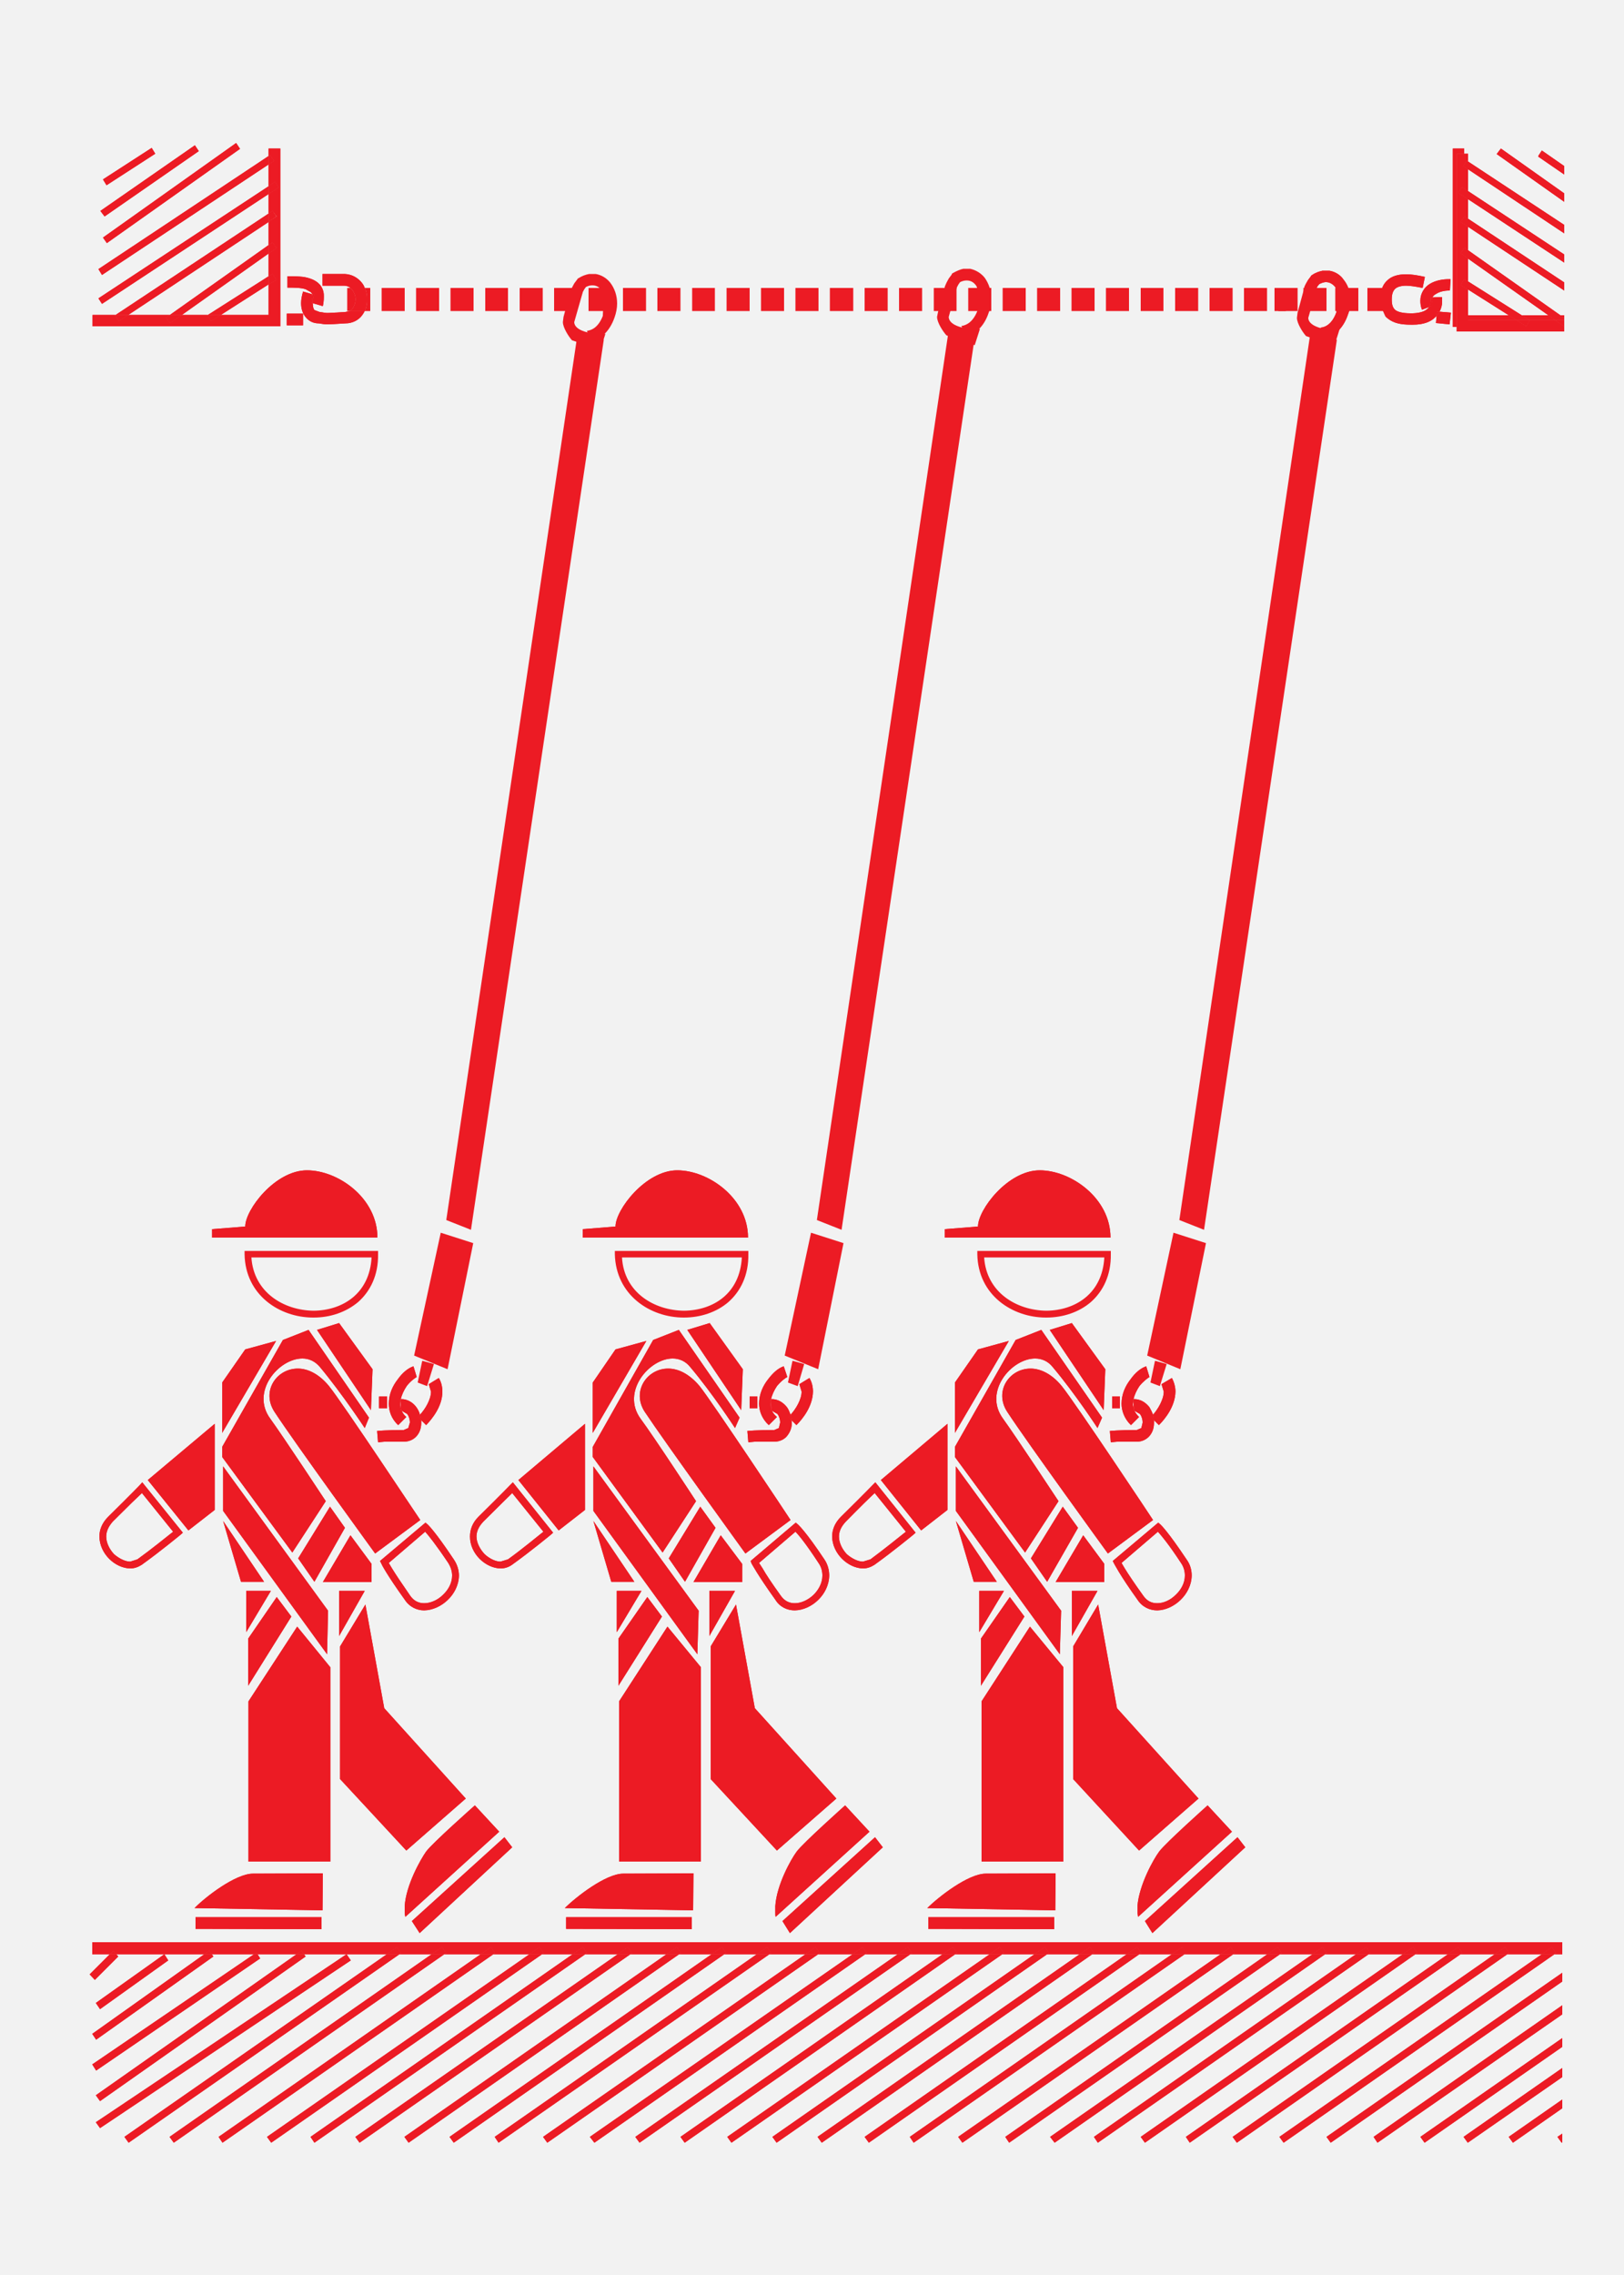 <?xml version="1.0" encoding="UTF-8"?>
<!DOCTYPE svg PUBLIC "-//W3C//DTD SVG 1.1//EN" "http://www.w3.org/Graphics/SVG/1.1/DTD/svg11.dtd">
<!-- Creator: CorelDRAW SE -->
<svg xmlns="http://www.w3.org/2000/svg" xml:space="preserve" width="50mm" height="70mm" version="1.1" style="shape-rendering:geometricPrecision; text-rendering:geometricPrecision; image-rendering:optimizeQuality; fill-rule:evenodd; clip-rule:evenodd"
viewBox="0 0 5000 7000"
 xmlns:xlink="http://www.w3.org/1999/xlink">
 <defs>
  <style type="text/css">
   <![CDATA[
    .fil2 {fill:none;fill-rule:nonzero}
    .fil3 {fill:#EC1B24}
    .fil0 {fill:#F2F2F2}
    .fil1 {fill:#EC1B24;fill-rule:nonzero}
   ]]>
  </style>
 </defs>
 <g id="Vrstva_x0020_1">
  <rect class="fil0" width="5000" height="7000"/>
  <polygon class="fil1" points="863,1004 285,1004 285,969 356,969 354,970 366,988 395,969 523,969 511,977 523,994 560,969 640,969 638,970 650,988 680,969 827,969 827,875 851,861 839,843 827,850 827,780 852,763 839,746 827,754 827,682 852,666 839,649 827,657 827,597 858,577 847,559 827,573 827,506 844,495 832,478 827,480 827,457 863,457 "/>
  <polygon class="fil1" points="680,969 640,969 827,850 827,875 "/>
  <path class="fil1" d="M650 988l-12 -18 2 -1 40 0 -30 19zm177 -113l0 -25 12 -7 12 18 -24 14z"/>
  <polygon class="fil1" points="560,969 523,969 827,754 827,780 "/>
  <path class="fil1" d="M523 994l-12 -17 12 -8 37 0 -37 25zm304 -214l0 -26 12 -8 13 17 -25 17z"/>
  <polygon class="fil1" points="395,969 356,969 827,657 827,683 "/>
  <path class="fil1" d="M366 988l-12 -18 2 -1 39 0 -29 19zm461 -306l0 -25 12 -8 12 17 -24 16z"/>
  <polygon class="fil1" points="314,935 303,918 827,573 827,597 "/>
  <polygon class="fil1" points="827,597 827,573 847,559 858,577 "/>
  <polygon class="fil1" points="314,846 303,828 827,480 827,506 "/>
  <polygon class="fil1" points="827,506 827,480 832,478 844,495 "/>
  <polygon class="fil1" points="329,748 317,731 727,440 739,458 "/>
  <polygon class="fil1" points="322,666 309,649 600,447 612,465 "/>
  <polygon class="fil1" points="328,570 317,552 467,455 478,473 "/>
  <path class="fil1" d="M4816 1020l-331 0 0 -14 331 0 0 14zm-296 -50l-12 0 0 -86 12 8 0 78zm0 -104l-12 -7 0 -72 12 9 0 70zm0 -96l-11 -8 -1 1 0 -73 12 8 0 72zm0 -97l-11 -8 -1 2 0 -62 12 8 0 60zm0 -85l-12 -8 0 -67 12 8 0 67zm-12 -82l0 -33 12 0 0 23 -4 -2 -8 12z"/>
  <polygon class="fil1" points="4685,970 4645,970 4520,891 4520,866 "/>
  <polygon class="fil1" points="4520,892 4508,884 4508,859 4520,866 "/>
  <polygon class="fil1" points="4804,970 4767,970 4520,796 4520,770 "/>
  <polygon class="fil1" points="4520,796 4508,787 4508,763 4509,762 4520,770 "/>
  <polygon class="fil1" points="4816,894 4520,698 4520,673 4816,869 "/>
  <polygon class="fil1" points="4520,698 4508,690 4508,667 4509,665 4520,673 "/>
  <polygon class="fil1" points="4816,808 4520,613 4520,588 4816,783 "/>
  <polygon class="fil1" points="4520,613 4508,605 4508,580 4520,588 "/>
  <polygon class="fil1" points="4816,718 4520,521 4520,497 4816,692 "/>
  <polygon class="fil1" points="4520,521 4508,513 4508,506 4516,494 4520,497 "/>
  <polygon class="fil1" points="4816,621 4608,474 4621,457 4816,595 "/>
  <polygon class="fil1" points="4816,537 4736,482 4736,480 4747,463 4816,511 "/>
  <polygon class="fil1" points="4810,6013 4786,6013 4791,6010 4778,5991 4747,6013 4641,6013 4647,6010 4634,5991 4602,6013 4497,6013 4502,6010 4490,5991 4458,6013 4358,6013 4364,6010 4351,5991 4319,6013 4214,6013 4219,6010 4207,5991 4175,6013 4080,6013 4085,6010 4072,5991 4041,6013 3941,6013 3946,6010 3934,5991 3902,6013 3797,6013 3802,6010 3789,5991 3758,6013 3647,6013 3652,6010 3640,5991 3608,6013 3508,6013 3514,6010 3501,5991 3469,6013 3363,6013 3369,6010 3356,5991 3324,6013 3224,6013 3230,6010 3217,5991 3185,6013 3086,6013 3091,6010 3078,5991 3047,6013 2941,6013 2947,6010 2934,5991 2902,6013 2803,6013 2808,6010 2795,5991 2764,6013 2664,6013 2669,6010 2656,5991 2625,6013 2519,6013 2524,6010 2511,5991 2480,6013 2369,6013 2374,6010 2362,5991 2330,6013 2230,6013 2236,6010 2223,5991 2191,6013 2092,6013 2097,6010 2084,5991 2052,6013 1941,6013 1946,6010 1933,5991 1902,6013 1802,6013 1807,6010 1795,5991 1763,6013 1669,6013 1674,6010 1661,5991 1630,6013 1519,6013 1524,6010 1512,5991 1480,6013 1368,6013 1374,6010 1361,5991 1329,6013 1230,6013 1235,6010 1222,5991 1191,6013 936,6013 928,6002 913,6013 793,6013 790,6008 782,6013 652,6013 644,6002 629,6013 358,6013 349,6003 339,6013 284,6013 284,5976 4810,5976 "/>
  <polygon class="fil1" points="4816,970 4816,979 4804,970 "/>
  <path class="fil1" d="M4485 1006l-12 0 0 -549 35 0 0 16 -23 0 0 533zm303 -21l-79 0 -24 -15 82 0 21 15zm-119 0l-149 0 0 -15 125 0 24 15z"/>
  <polygon class="fil1" points="4816,1006 4485,1006 4485,473 4508,473 4508,506 4505,511 4508,513 4508,580 4501,576 4490,592 4490,594 4508,605 4508,667 4497,683 4508,690 4508,763 4497,779 4508,787 4508,859 4497,877 4508,884 4508,970 4520,970 4520,985 4669,985 4699,1004 4710,986 4709,985 4788,985 4816,1005 "/>
  <polygon class="fil1" points="4709,985 4669,985 4645,970 4685,970 "/>
  <path class="fil1" d="M4699 1004l-30 -19 40 0 1 1 -11 18zm-191 -120l-11 -7 11 -18 0 25z"/>
  <polygon class="fil1" points="4816,985 4788,985 4767,970 4804,970 4816,979 "/>
  <path class="fil1" d="M4816 1005l-28 -20 28 0 0 20zm-308 -218l-11 -8 11 -16 0 24z"/>
  <polygon class="fil1" points="4508,690 4497,683 4508,667 "/>
  <polygon class="fil1" points="4508,605 4490,594 4490,592 4501,576 4508,580 "/>
  <polygon class="fil1" points="4508,513 4505,511 4508,506 "/>
  <path class="fil1" d="M4378 953c-4,-10 -5,-19 -5,-28 0,-23 13,-42 30,-52 17,-10 38,-14 58,-14l5 0 -2 35 -3 0c-15,0 -30,4 -39,10 -6,3 -10,7 -12,11l-5 1 0 5c0,10 -2,18 -6,24l-21 8z"/>
  <path class="fil1" d="M4463 998l-42 -4 2 -22c4,-4 7,-8 9,-13l35 3 -4 36z"/>
  <path class="fil1" d="M4351 999l-8 0c-28,0 -51,-4 -69,-18 -3,-2 -6,-5 -9,-8l2 0 0 -71 -16 0c3,-16 9,-29 20,-39 14,-14 35,-19 58,-19 17,0 36,3 58,8l-7 34c-20,-4 -38,-7 -51,-7 -18,0 -29,5 -34,10 -5,5 -10,14 -10,31l0 3c0,16 4,25 11,31 8,6 23,10 47,10l7 0c25,-1 38,-7 45,-14 2,-1 3,-3 4,-5l12 -4 -3 -16c0,-4 1,-7 2,-10l30 -1 0 15c0,10 -3,21 -8,30l-8 0 -1 13c-1,1 -2,2 -3,3 -15,16 -39,24 -69,24z"/>
  <path class="fil1" d="M4399 945c4,-6 6,-14 6,-24l0 -5 5 -1c-1,3 -2,6 -2,10l4 16 -13 4z"/>
  <path class="fil1" d="M4423 972l1 -13 8 0c-2,5 -5,9 -9,13z"/>
  <path class="fil1" d="M994 942l-31 -9 0 0c0,-7 1,-15 4,-27l-6 -1c-1,-3 -3,-5 -4,-6l-16 -9c-14,-5 -37,-5 -56,-5l0 -35c14,0 32,0 49,2 18,3 37,9 50,23 8,9 13,21 13,34l0 6c0,9 -1,17 -3,27z"/>
  <polygon class="fil1" points="883,1001 933,1001 933,965 883,965 "/>
  <path class="fil1" d="M1009 998c-10,0 -14,-1 -28,-3 -15,0 -29,-6 -39,-18 -10,-11 -15,-27 -15,-44 0,-11 2,-22 6,-36l27 8c1,2 2,6 2,10l-3 17 4 1c0,11 2,17 5,21l16 6c15,2 18,3 25,3 6,0 19,-1 54,-3 6,-1 10,-2 14,-3l46 0c-2,4 -5,9 -8,13 -11,15 -30,25 -51,25 -34,2 -47,3 -55,3zm114 -112l-44 0c-5,-4 -11,-7 -20,-7l-21 0 -45 0 0 -36 45 0 23 0c23,1 41,12 53,27 4,5 7,10 9,16z"/>
  <path class="fil1" d="M963 933l-4 -1 3 -17c0,-4 -1,-8 -1,-10l6 1c-3,12 -4,20 -4,27l0 0z"/>
  <path class="fil1" d="M1123 957l-46 0c4,-2 7,-5 9,-8 5,-7 9,-18 9,-28 0,-10 -4,-21 -10,-29 -2,-2 -4,-5 -6,-6l44 0c5,11 7,23 7,35 0,12 -2,25 -7,36z"/>
  <polygon class="fil1" points="4808,6593 4795,6575 4810,6565 4810,6592 "/>
  <polygon class="fil1" points="4658,6593 4645,6575 4810,6460 4810,6487 "/>
  <polygon class="fil1" points="4519,6593 4506,6575 4810,6363 4810,6391 "/>
  <polygon class="fil1" points="4386,6593 4373,6575 4810,6271 4810,6298 "/>
  <polygon class="fil1" points="4241,6593 4229,6575 4810,6170 4810,6198 "/>
  <polygon class="fil1" points="4097,6593 4084,6575 4810,6070 4810,6097 "/>
  <polygon class="fil1" points="3952,6593 3939,6575 4747,6013 4786,6013 "/>
  <polygon class="fil1" points="4786,6013 4747,6013 4778,5991 4791,6010 "/>
  <polygon class="fil1" points="3808,6593 3795,6575 4602,6013 4641,6013 "/>
  <polygon class="fil1" points="4641,6013 4602,6013 4634,5991 4647,6010 "/>
  <polygon class="fil1" points="3663,6593 3651,6575 4458,6013 4497,6013 "/>
  <polygon class="fil1" points="4497,6013 4458,6013 4490,5991 4502,6010 "/>
  <polygon class="fil1" points="3525,6593 3512,6575 4319,6013 4358,6013 "/>
  <polygon class="fil1" points="4358,6013 4319,6013 4351,5991 4364,6010 "/>
  <polygon class="fil1" points="3380,6593 3368,6575 4175,6013 4214,6013 "/>
  <polygon class="fil1" points="4214,6013 4175,6013 4207,5991 4219,6010 "/>
  <polygon class="fil1" points="3247,6593 3233,6575 4041,6013 4080,6013 "/>
  <polygon class="fil1" points="4080,6013 4041,6013 4072,5991 4085,6010 "/>
  <polygon class="fil1" points="3107,6593 3095,6575 3902,6013 3941,6013 "/>
  <polygon class="fil1" points="3941,6013 3902,6013 3934,5991 3946,6010 "/>
  <polygon class="fil1" points="2963,6593 2950,6575 3758,6013 3797,6013 "/>
  <polygon class="fil1" points="3797,6013 3758,6013 3789,5991 3802,6010 "/>
  <polygon class="fil1" points="2813,6593 2801,6575 3608,6013 3647,6013 "/>
  <polygon class="fil1" points="3647,6013 3608,6013 3640,5991 3653,6010 "/>
  <polygon class="fil1" points="2675,6593 2662,6575 3469,6013 3508,6013 "/>
  <polygon class="fil1" points="3508,6013 3469,6013 3501,5991 3514,6010 "/>
  <polygon class="fil1" points="2530,6593 2517,6575 3324,6013 3363,6013 "/>
  <polygon class="fil1" points="3363,6013 3324,6013 3356,5991 3369,6010 "/>
  <polygon class="fil1" points="2391,6593 2378,6575 3185,6013 3224,6013 "/>
  <polygon class="fil1" points="3225,6013 3185,6013 3217,5991 3230,6010 "/>
  <polygon class="fil1" points="2252,6593 2239,6575 3047,6013 3086,6013 "/>
  <polygon class="fil1" points="3086,6013 3047,6013 3078,5991 3091,6010 "/>
  <polygon class="fil1" points="2108,6593 2095,6575 2902,6013 2941,6013 "/>
  <polygon class="fil1" points="2941,6013 2902,6013 2934,5991 2947,6010 "/>
  <polygon class="fil1" points="1969,6593 1956,6575 2764,6013 2803,6013 "/>
  <polygon class="fil1" points="2803,6013 2764,6013 2795,5991 2808,6010 "/>
  <polygon class="fil1" points="1830,6593 1816,6575 2625,6013 2664,6013 "/>
  <polygon class="fil1" points="2664,6013 2625,6013 2656,5991 2669,6010 "/>
  <polygon class="fil1" points="1685,6593 1672,6575 2480,6013 2519,6013 "/>
  <polygon class="fil1" points="2519,6013 2480,6013 2511,5991 2524,6010 "/>
  <polygon class="fil1" points="1535,6593 1523,6575 2330,6013 2369,6013 "/>
  <polygon class="fil1" points="2369,6013 2330,6013 2362,5991 2374,6010 "/>
  <polygon class="fil1" points="1397,6593 1384,6575 2191,6013 2230,6013 "/>
  <polygon class="fil1" points="2230,6013 2191,6013 2223,5991 2236,6010 "/>
  <polygon class="fil1" points="1258,6593 1245,6575 2052,6013 2091,6013 "/>
  <polygon class="fil1" points="2092,6013 2052,6013 2084,5991 2097,6010 "/>
  <polygon class="fil1" points="1107,6593 1094,6575 1902,6013 1941,6013 "/>
  <polygon class="fil1" points="1941,6013 1902,6013 1933,5991 1946,6010 "/>
  <polygon class="fil1" points="968,6593 956,6575 1763,6013 1802,6013 "/>
  <polygon class="fil1" points="1802,6013 1763,6013 1795,5991 1807,6010 "/>
  <polygon class="fil1" points="835,6593 822,6575 1630,6013 1669,6013 "/>
  <polygon class="fil1" points="1669,6013 1630,6013 1661,5991 1674,6010 "/>
  <polygon class="fil1" points="685,6593 673,6575 1480,6013 1519,6013 "/>
  <polygon class="fil1" points="1519,6013 1480,6013 1512,5991 1524,6010 "/>
  <polygon class="fil1" points="535,6593 522,6575 1329,6013 1368,6013 "/>
  <polygon class="fil1" points="1368,6013 1329,6013 1361,5991 1374,6010 "/>
  <polygon class="fil1" points="396,6593 383,6575 1191,6013 1230,6013 "/>
  <polygon class="fil1" points="1230,6013 1191,6013 1222,5991 1235,6010 "/>
  <polygon class="fil1" points="308,6548 295,6530 1067,6013 1080,6032 "/>
  <polygon class="fil1" points="308,6465 295,6447 913,6013 936,6013 941,6020 "/>
  <polygon class="fil1" points="936,6013 913,6013 928,6002 "/>
  <polygon class="fil1" points="296,6371 284,6352 782,6013 793,6013 801,6026 "/>
  <polygon class="fil1" points="793,6013 782,6013 790,6008 "/>
  <polygon class="fil1" points="296,6276 284,6258 629,6013 652,6013 657,6020 "/>
  <polygon class="fil1" points="652,6013 629,6013 644,6002 "/>
  <polygon class="fil1" points="308,6182 295,6163 506,6013 518,6032 "/>
  <polygon class="fil1" points="292,6092 276,6075 338,6013 358,6013 364,6020 "/>
  <polygon class="fil1" points="358,6013 339,6013 349,6003 "/>
  <polygon class="fil1" points="863,1004 285,1004 285,969 356,969 354,970 366,988 395,969 523,969 511,977 523,994 560,969 640,969 638,970 650,988 680,969 827,969 827,875 851,861 839,843 827,850 827,780 852,763 839,746 827,754 827,682 852,666 839,649 827,657 827,597 858,577 847,559 827,573 827,506 844,495 832,478 827,480 827,457 863,457 "/>
  <polygon class="fil1" points="680,969 640,969 827,850 827,875 "/>
  <path class="fil1" d="M650 988l-12 -18 2 -1 40 0 -30 19zm177 -113l0 -25 12 -7 12 18 -24 14z"/>
  <polygon class="fil1" points="560,969 523,969 827,754 827,780 "/>
  <path class="fil1" d="M523 994l-12 -17 12 -8 37 0 -37 25zm304 -214l0 -26 12 -8 13 17 -25 17z"/>
  <polygon class="fil1" points="395,969 356,969 827,657 827,683 "/>
  <path class="fil1" d="M366 988l-12 -18 2 -1 39 0 -29 19zm461 -306l0 -25 12 -8 12 17 -24 16z"/>
  <polygon class="fil1" points="314,935 303,918 827,573 827,597 "/>
  <polygon class="fil1" points="827,597 827,573 847,559 858,577 "/>
  <polygon class="fil1" points="314,846 303,828 827,480 827,506 "/>
  <polygon class="fil1" points="827,506 827,480 832,478 844,495 "/>
  <polygon class="fil1" points="329,748 317,731 727,440 739,458 "/>
  <polygon class="fil1" points="322,666 309,649 600,447 612,465 "/>
  <polygon class="fil1" points="328,570 317,552 467,455 478,473 "/>
  <path class="fil1" d="M4816 1020l-331 0 0 -14 331 0 0 14zm-296 -50l-12 0 0 -86 12 8 0 78zm0 -104l-12 -7 0 -72 12 9 0 70zm0 -96l-11 -8 -1 1 0 -73 12 8 0 72zm0 -97l-11 -8 -1 2 0 -62 12 8 0 60zm0 -85l-12 -8 0 -67 12 8 0 67zm-12 -82l0 -33 12 0 0 23 -4 -2 -8 12z"/>
  <polygon class="fil1" points="4685,970 4645,970 4520,891 4520,866 "/>
  <polygon class="fil1" points="4520,892 4508,884 4508,859 4520,866 "/>
  <polygon class="fil1" points="4804,970 4767,970 4520,796 4520,770 "/>
  <polygon class="fil1" points="4520,796 4508,787 4508,763 4509,762 4520,770 "/>
  <polygon class="fil1" points="4816,894 4520,698 4520,673 4816,869 "/>
  <polygon class="fil1" points="4520,698 4508,690 4508,667 4509,665 4520,673 "/>
  <polygon class="fil1" points="4816,808 4520,613 4520,588 4816,783 "/>
  <polygon class="fil1" points="4520,613 4508,605 4508,580 4520,588 "/>
  <polygon class="fil1" points="4816,718 4520,521 4520,497 4816,692 "/>
  <polygon class="fil1" points="4520,521 4508,513 4508,506 4516,494 4520,497 "/>
  <polygon class="fil1" points="4816,621 4608,474 4621,457 4816,595 "/>
  <polygon class="fil1" points="4816,537 4736,482 4736,480 4747,463 4816,511 "/>
  <polygon class="fil1" points="4810,6013 4786,6013 4791,6010 4778,5991 4747,6013 4641,6013 4647,6010 4634,5991 4602,6013 4497,6013 4502,6010 4490,5991 4458,6013 4358,6013 4364,6010 4351,5991 4319,6013 4214,6013 4219,6010 4207,5991 4175,6013 4080,6013 4085,6010 4072,5991 4041,6013 3941,6013 3946,6010 3934,5991 3902,6013 3797,6013 3802,6010 3789,5991 3758,6013 3647,6013 3652,6010 3640,5991 3608,6013 3508,6013 3514,6010 3501,5991 3469,6013 3363,6013 3369,6010 3356,5991 3324,6013 3224,6013 3230,6010 3217,5991 3185,6013 3086,6013 3091,6010 3078,5991 3047,6013 2941,6013 2947,6010 2934,5991 2902,6013 2803,6013 2808,6010 2795,5991 2764,6013 2664,6013 2669,6010 2656,5991 2625,6013 2519,6013 2524,6010 2511,5991 2480,6013 2369,6013 2374,6010 2362,5991 2330,6013 2230,6013 2236,6010 2223,5991 2191,6013 2092,6013 2097,6010 2084,5991 2052,6013 1941,6013 1946,6010 1933,5991 1902,6013 1802,6013 1807,6010 1795,5991 1763,6013 1669,6013 1674,6010 1661,5991 1630,6013 1519,6013 1524,6010 1512,5991 1480,6013 1368,6013 1374,6010 1361,5991 1329,6013 1230,6013 1235,6010 1222,5991 1191,6013 936,6013 928,6002 913,6013 793,6013 790,6008 782,6013 652,6013 644,6002 629,6013 358,6013 349,6003 339,6013 284,6013 284,5976 4810,5976 "/>
  <polygon class="fil1" points="4816,970 4816,979 4804,970 "/>
  <path class="fil1" d="M4485 1006l-12 0 0 -549 35 0 0 16 -23 0 0 533zm303 -21l-79 0 -24 -15 82 0 21 15zm-119 0l-149 0 0 -15 125 0 24 15z"/>
  <polygon class="fil1" points="4816,1006 4485,1006 4485,473 4508,473 4508,506 4505,511 4508,513 4508,580 4501,576 4490,592 4490,594 4508,605 4508,667 4497,683 4508,690 4508,763 4497,779 4508,787 4508,859 4497,877 4508,884 4508,970 4520,970 4520,985 4669,985 4699,1004 4710,986 4709,985 4788,985 4816,1005 "/>
  <polygon class="fil1" points="4709,985 4669,985 4645,970 4685,970 "/>
  <path class="fil1" d="M4699 1004l-30 -19 40 0 1 1 -11 18zm-191 -120l-11 -7 11 -18 0 25z"/>
  <polygon class="fil1" points="4816,985 4788,985 4767,970 4804,970 4816,979 "/>
  <path class="fil1" d="M4816 1005l-28 -20 28 0 0 20zm-308 -218l-11 -8 11 -16 0 24z"/>
  <polygon class="fil1" points="4508,690 4497,683 4508,667 "/>
  <polygon class="fil1" points="4508,605 4490,594 4490,592 4501,576 4508,580 "/>
  <polygon class="fil1" points="4508,513 4505,511 4508,506 "/>
  <path class="fil1" d="M4378 953c-4,-10 -5,-19 -5,-28 0,-23 13,-42 30,-52 17,-10 38,-14 58,-14l5 0 -2 35 -3 0c-15,0 -30,4 -39,10 -6,3 -10,7 -12,11l-5 1 0 5c0,10 -2,18 -6,24l-21 8z"/>
  <path class="fil1" d="M4463 998l-42 -4 2 -22c4,-4 7,-8 9,-13l35 3 -4 36z"/>
  <path class="fil1" d="M4351 999l-8 0c-28,0 -51,-4 -69,-18 -3,-2 -6,-5 -9,-8l-9 -20 11 -51 -16 0c3,-16 9,-29 20,-39 14,-14 35,-19 58,-19 17,0 36,3 58,8l-7 34c-20,-4 -38,-7 -51,-7 -18,0 -29,5 -34,10 -5,5 -10,14 -10,31l0 3c0,16 4,25 11,31 8,6 23,10 47,10l7 0c25,-1 38,-7 45,-14 2,-1 3,-3 4,-5l12 -4 -3 -16c0,-4 1,-7 2,-10l30 -1 0 15c0,10 -3,21 -8,30l-8 0 -1 13c-1,1 -2,2 -3,3 -15,16 -39,24 -69,24z"/>
  <path class="fil1" d="M4399 945c4,-6 6,-14 6,-24l0 -5 5 -1c-1,3 -2,6 -2,10l4 16 -13 4z"/>
  <path class="fil1" d="M4423 972l1 -13 8 0c-2,5 -5,9 -9,13z"/>
  <path class="fil1" d="M994 942l-31 -9 0 0c0,-7 1,-15 4,-27l-6 -1c-1,-3 -3,-5 -4,-6l-16 -9c-14,-5 -37,-5 -56,-5l0 -35c14,0 32,0 49,2 18,3 37,9 50,23 8,9 13,21 13,34l0 6c0,9 -1,17 -3,27z"/>
  <polygon class="fil1" points="883,1001 933,1001 933,965 883,965 "/>
  <path class="fil1" d="M1009 998c-10,0 -14,-1 -28,-3 -15,0 -29,-6 -39,-18 -10,-11 -15,-27 -15,-44 0,-11 2,-22 6,-36l27 8c1,2 2,6 2,10l-3 17 4 1c0,11 2,17 5,21l16 6c15,2 18,3 25,3 6,0 19,-1 54,-3 6,-1 10,-2 14,-3l46 0c-2,4 -5,9 -8,13 -11,15 -30,25 -51,25 -34,2 -47,3 -55,3zm114 -112l-44 0c-5,-4 -11,-7 -20,-7l-21 0 -45 0 0 -36 45 0 23 0c23,1 41,12 53,27 4,5 7,10 9,16z"/>
  <path class="fil1" d="M963 933l-4 -1 3 -17c0,-4 -1,-8 -1,-10l6 1c-3,12 -4,20 -4,27l0 0z"/>
  <path class="fil1" d="M3959 886l0 71 -23 0 0 -71 23 0zm-58 71l-71 0 0 -71 71 0 0 71zm-106 0l-71 0 0 -71 71 0 0 71zm-106 0l-71 0 0 -71 71 0 0 71zm-107 0l-70 0 0 -71 70 0 0 71zm-106 0l-71 0 0 -71 71 0 0 71zm-106 0l-71 0 0 -71 71 0 0 71zm-106 0l-71 0 0 -71 71 0 0 71zm-106 0l-71 0 0 -71 71 0 0 71zm-106 0l-71 0 0 -71 71 0 0 71zm-107 0l-70 0 0 -71 70 0 0 71zm-106 0l-71 0 0 -71 71 0 0 71zm-106 0l-71 0 0 -71 71 0 0 71zm-106 0l-72 0 0 -71 72 0 0 71zm-107 0l-71 0 0 -71 71 0 0 71zm-106 0l-71 0 0 -71 71 0 0 71zm-106 0l-71 0 0 -71 71 0 0 71zm-107 0l-70 0 0 -71 70 0 0 71zm-106 0l-71 0 0 -71 71 0 0 71zm-106 0l-71 0 0 -71 71 0 0 71zm-106 0l-71 0 0 -71 71 0 0 71zm-106 0l-71 0 0 -71 71 0 0 71zm-106 0l-71 0 0 -71 71 0 0 71zm-107 0l-70 0 0 -71 70 0 0 71zm-106 0l-71 0 0 -71 71 0 0 71zm-106 0l-71 0 0 -71 71 0 0 71zm-106 0l-71 0 0 -71 71 0 0 71zm-106 0l-17 0c5,-11 7,-24 7,-36 0,-12 -2,-24 -7,-35l17 0 0 71zm-63 0l-8 0 0 -71 10 0c2,2 4,4 6,6 6,8 10,19 10,29 0,10 -4,21 -9,28 -2,3 -5,6 -9,8z"/>
  <path class="fil1" d="M1123 957l-46 0c4,-2 7,-5 9,-8 5,-7 9,-18 9,-28 0,-10 -4,-21 -10,-29 -2,-2 -4,-5 -6,-6l44 0c5,11 7,23 7,35 0,12 -2,25 -7,36z"/>
  <polygon class="fil1" points="4808,6593 4795,6575 4810,6565 4810,6592 "/>
  <polygon class="fil1" points="4658,6593 4645,6575 4810,6460 4810,6487 "/>
  <polygon class="fil1" points="4519,6593 4506,6575 4810,6363 4810,6391 "/>
  <polygon class="fil1" points="4386,6593 4373,6575 4810,6271 4810,6298 "/>
  <polygon class="fil1" points="4241,6593 4229,6575 4810,6170 4810,6198 "/>
  <polygon class="fil1" points="4097,6593 4084,6575 4810,6070 4810,6097 "/>
  <polygon class="fil1" points="3952,6593 3939,6575 4747,6013 4786,6013 "/>
  <polygon class="fil1" points="4786,6013 4747,6013 4778,5991 4791,6010 "/>
  <polygon class="fil1" points="3808,6593 3795,6575 4602,6013 4641,6013 "/>
  <polygon class="fil1" points="4641,6013 4602,6013 4634,5991 4647,6010 "/>
  <polygon class="fil1" points="3663,6593 3651,6575 4458,6013 4497,6013 "/>
  <polygon class="fil1" points="4497,6013 4458,6013 4490,5991 4502,6010 "/>
  <polygon class="fil1" points="3525,6593 3512,6575 4319,6013 4358,6013 "/>
  <polygon class="fil1" points="4358,6013 4319,6013 4351,5991 4364,6010 "/>
  <polygon class="fil1" points="3380,6593 3368,6575 4175,6013 4214,6013 "/>
  <polygon class="fil1" points="4214,6013 4175,6013 4207,5991 4219,6010 "/>
  <polygon class="fil1" points="3247,6593 3233,6575 4041,6013 4080,6013 "/>
  <polygon class="fil1" points="4080,6013 4041,6013 4072,5991 4085,6010 "/>
  <polygon class="fil1" points="3107,6593 3095,6575 3902,6013 3941,6013 "/>
  <polygon class="fil1" points="3941,6013 3902,6013 3934,5991 3946,6010 "/>
  <polygon class="fil1" points="2963,6593 2950,6575 3758,6013 3797,6013 "/>
  <polygon class="fil1" points="3797,6013 3758,6013 3789,5991 3802,6010 "/>
  <polygon class="fil1" points="2813,6593 2801,6575 3608,6013 3647,6013 "/>
  <polygon class="fil1" points="3647,6013 3608,6013 3640,5991 3653,6010 "/>
  <polygon class="fil1" points="2675,6593 2662,6575 3469,6013 3508,6013 "/>
  <polygon class="fil1" points="3508,6013 3469,6013 3501,5991 3514,6010 "/>
  <polygon class="fil1" points="2530,6593 2517,6575 3324,6013 3363,6013 "/>
  <polygon class="fil1" points="3363,6013 3324,6013 3356,5991 3369,6010 "/>
  <polygon class="fil1" points="2391,6593 2378,6575 3185,6013 3224,6013 "/>
  <polygon class="fil1" points="3225,6013 3185,6013 3217,5991 3230,6010 "/>
  <polygon class="fil1" points="2252,6593 2239,6575 3047,6013 3086,6013 "/>
  <polygon class="fil1" points="3086,6013 3047,6013 3078,5991 3091,6010 "/>
  <polygon class="fil1" points="2108,6593 2095,6575 2902,6013 2941,6013 "/>
  <polygon class="fil1" points="2941,6013 2902,6013 2934,5991 2947,6010 "/>
  <polygon class="fil1" points="1969,6593 1956,6575 2764,6013 2803,6013 "/>
  <polygon class="fil1" points="2803,6013 2764,6013 2795,5991 2808,6010 "/>
  <polygon class="fil1" points="1830,6593 1816,6575 2625,6013 2664,6013 "/>
  <polygon class="fil1" points="2664,6013 2625,6013 2656,5991 2669,6010 "/>
  <polygon class="fil1" points="1685,6593 1672,6575 2480,6013 2519,6013 "/>
  <polygon class="fil1" points="2519,6013 2480,6013 2511,5991 2524,6010 "/>
  <polygon class="fil1" points="1535,6593 1523,6575 2330,6013 2369,6013 "/>
  <polygon class="fil1" points="2369,6013 2330,6013 2362,5991 2374,6010 "/>
  <polygon class="fil1" points="1397,6593 1384,6575 2191,6013 2230,6013 "/>
  <polygon class="fil1" points="2230,6013 2191,6013 2223,5991 2236,6010 "/>
  <polygon class="fil1" points="1258,6593 1245,6575 2052,6013 2091,6013 "/>
  <polygon class="fil1" points="2092,6013 2052,6013 2084,5991 2097,6010 "/>
  <polygon class="fil1" points="1107,6593 1094,6575 1902,6013 1941,6013 "/>
  <polygon class="fil1" points="1941,6013 1902,6013 1933,5991 1946,6010 "/>
  <polygon class="fil1" points="968,6593 956,6575 1763,6013 1802,6013 "/>
  <polygon class="fil1" points="1802,6013 1763,6013 1795,5991 1807,6010 "/>
  <polygon class="fil1" points="835,6593 822,6575 1630,6013 1669,6013 "/>
  <polygon class="fil1" points="1669,6013 1630,6013 1661,5991 1674,6010 "/>
  <polygon class="fil1" points="685,6593 673,6575 1480,6013 1519,6013 "/>
  <polygon class="fil1" points="1519,6013 1480,6013 1512,5991 1524,6010 "/>
  <polygon class="fil1" points="535,6593 522,6575 1329,6013 1368,6013 "/>
  <polygon class="fil1" points="1368,6013 1329,6013 1361,5991 1374,6010 "/>
  <polygon class="fil1" points="396,6593 383,6575 1191,6013 1230,6013 "/>
  <polygon class="fil1" points="1230,6013 1191,6013 1222,5991 1235,6010 "/>
  <polygon class="fil1" points="308,6548 295,6530 1067,6013 1080,6032 "/>
  <polygon class="fil1" points="308,6465 295,6447 913,6013 936,6013 941,6020 "/>
  <polygon class="fil1" points="936,6013 913,6013 928,6002 "/>
  <polygon class="fil1" points="296,6371 284,6352 782,6013 793,6013 801,6026 "/>
  <polygon class="fil1" points="793,6013 782,6013 790,6008 "/>
  <polygon class="fil1" points="296,6276 284,6258 629,6013 652,6013 657,6020 "/>
  <polygon class="fil1" points="652,6013 629,6013 644,6002 "/>
  <polygon class="fil1" points="308,6182 295,6163 506,6013 518,6032 "/>
  <polygon class="fil1" points="292,6092 276,6075 338,6013 358,6013 364,6020 "/>
  <polygon class="fil1" points="358,6013 339,6013 349,6003 "/>
  <path class="fil1" d="M1450 3784l-76 -30 405 -2732c2,2 3,3 5,4 15,14 35,21 56,21 6,0 13,-1 19,-2l-409 2739z"/>
  <g id="_911475192">
   <polygon class="fil1" points="1017,5728 765,5728 765,5235 915,5005 1017,5130 "/>
   <polygon class="fil1" points="1251,5694 1047,5474 1047,5066 1125,4937 1183,5256 1434,5534 "/>
   <path class="fil1" d="M1248 5898c-1,-4 -2,-9 -2,-13l0 -20c4,-65 49,-144 66,-168 20,-27 150,-142 150,-142l75 81 -289 262z"/>
   <polygon class="fil1" points="1292,5948 1268,5911 1553,5653 1577,5684 "/>
   <path class="fil1" d="M993 5878l-394 -7c33,-34 126,-106 180,-106 55,0 215,-1 215,-1l-1 114z"/>
   <polygon class="fil1" points="990,5936 602,5935 602,5899 990,5899 "/>
   <polygon class="fil1" points="1044,5034 1044,4895 1123,4895 "/>
   <polygon class="fil1" points="764,5187 764,5042 852,4914 897,4974 "/>
   <polygon class="fil1" points="758,5022 758,4895 834,4895 "/>
   <polygon class="fil1" points="813,4867 742,4867 687,4680 "/>
   <polygon class="fil1" points="1007,5090 687,4649 687,4512 1010,4956 "/>
   <polygon class="fil1" points="1144,4868 994,4868 1079,4724 1144,4812 "/>
   <path class="fil1" d="M1155 4780c0,0 -250,-344 -310,-436 -41,-63 6,-133 72,-133 30,0 65,16 96,54 40,49 279,410 281,412l0 0 -139 103z"/>
   <polygon class="fil1" points="580,4709 455,4554 661,4381 661,4646 "/>
   <polygon class="fil1" points="684,4409 684,4254 755,4152 850,4126 "/>
   <polygon class="fil1" points="1142,4339 976,4092 1044,4071 1147,4213 "/>
   <polygon class="fil1" points="968,4867 918,4795 1016,4636 1062,4701 "/>
   <path class="fil1" d="M900 4777l-216 -294 0 -31 187 -329 79 -31 186 270 -13 32c0,0 -69,-105 -139,-189 -15,-17 -33,-25 -53,-25 -73,0 -160,102 -99,185 42,58 171,254 171,254l-103 158z"/>
   <path class="fil1" d="M401 4826c-47,-1 -94,-45 -95,-98 0,-21 8,-42 27,-61 71,-70 97,-97 97,-97l8 -9 125 155 -8 7c0,0 -63,52 -119,92 -11,7 -23,11 -35,11zm36 -232c-13,12 -41,39 -90,88 -14,16 -20,31 -20,46 0,19 10,39 24,54 15,13 34,23 50,23l22 -7c43,-31 91,-70 110,-85l-96 -119zm0 -16l-7 7 7 -7z"/>
   <path class="fil1" d="M1306 4955c-22,0 -45,-10 -60,-33 -56,-78 -72,-110 -72,-111l-4 -8 140 -118 7 6c1,1 22,20 80,107 11,16 16,34 16,50 -1,58 -55,106 -107,107zm-109 -146c2,4 6,10 10,17 11,18 29,45 56,84 12,17 27,23 43,23 19,0 41,-9 58,-26 17,-16 28,-37 28,-59 0,-13 -4,-26 -12,-39 -39,-58 -61,-85 -71,-96l-112 96z"/>
   <path class="fil1" d="M1162 3808l-509 0 0 -26 102 -8c0,-52 92,-173 190,-173 97,0 217,86 217,207z"/>
   <polygon class="fil1" points="1378,4213 1275,4171 1357,3793 1457,3825 "/>
   <path class="fil1" d="M1226 4385c-21,-19 -29,-44 -29,-66 0,-29 12,-55 27,-74 14,-20 31,-35 49,-41l10 33c-4,2 -20,13 -31,28 -8,12 -15,26 -18,40l-2 0 1 7c-1,2 -1,5 -1,7 0,5 1,10 2,16l1 5 1 0 1 1c3,7 7,13 14,19l-25 25z"/>
   <path class="fil1" d="M1312 4385l-15 -15c-1,-5 -2,-11 -4,-17 16,-17 34,-47 34,-71l-7 -23 31 -19c8,13 11,28 11,42 0,45 -31,83 -50,103z"/>
   <polygon class="fil1" points="1167,4333 1192,4333 1192,4297 1167,4297 "/>
   <path class="fil1" d="M1164 4438l-3 -35c1,0 27,-3 82,-3l14 -6 5 -17c0,-9 -3,-19 -8,-26l-17 -10c-1,-2 -2,-4 -3,-7l-1 -22c0,-3 0,-5 1,-7l2 0c19,0 36,11 46,25 5,7 9,15 11,23 -2,3 -4,5 -6,7l10 10c0,2 0,5 0,7 0,14 -3,27 -12,39 -9,12 -24,20 -42,20 -26,0 -46,0 -60,0 -13,1 -19,2 -19,2z"/>
   <path class="fil1" d="M1237 4341l-1 -1 -1 0 -1 -6c1,3 2,5 3,7zm-4 -29l-1 -7 2 0c-1,2 -1,4 -1,7z"/>
   <path class="fil1" d="M1297 4370l-10 -10c2,-2 4,-4 6,-7 2,6 3,12 4,17z"/>
   <polygon class="fil1" points="1017,5728 765,5728 765,5235 915,5005 1017,5130 "/>
   <polygon class="fil1" points="1251,5694 1047,5474 1047,5066 1125,4937 1183,5256 1434,5534 "/>
   <path class="fil1" d="M1248 5898c-1,-4 -2,-9 -2,-13l0 -20c4,-65 49,-144 66,-168 20,-27 150,-142 150,-142l75 81 -289 262z"/>
   <polygon class="fil1" points="1292,5948 1268,5911 1553,5653 1577,5684 "/>
   <path class="fil1" d="M993 5878l-394 -7c33,-34 126,-106 180,-106 55,0 215,-1 215,-1l-1 114z"/>
   <polygon class="fil1" points="990,5936 602,5935 602,5899 990,5899 "/>
   <polygon class="fil1" points="1044,5034 1044,4895 1123,4895 "/>
   <polygon class="fil1" points="764,5187 764,5042 852,4914 897,4974 "/>
   <polygon class="fil1" points="758,5022 758,4895 834,4895 "/>
   <polygon class="fil1" points="813,4867 742,4867 687,4680 "/>
   <polygon class="fil1" points="1007,5090 687,4649 687,4512 1010,4956 "/>
   <polygon class="fil1" points="1144,4868 994,4868 1079,4724 1144,4812 "/>
   <path class="fil1" d="M1155 4780c0,0 -250,-344 -310,-436 -41,-63 6,-133 72,-133 30,0 65,16 96,54 40,49 279,410 281,412l0 0 -139 103z"/>
   <polygon class="fil1" points="580,4709 455,4554 661,4381 661,4646 "/>
   <polygon class="fil1" points="684,4409 684,4254 755,4152 850,4126 "/>
   <polygon class="fil1" points="1142,4339 976,4092 1044,4071 1147,4213 "/>
   <polygon class="fil1" points="968,4867 918,4795 1016,4636 1062,4701 "/>
   <path class="fil1" d="M900 4777l-216 -294 0 -31 187 -329 79 -31 186 270 -13 32c0,0 -69,-105 -139,-189 -15,-17 -33,-25 -53,-25 -73,0 -160,102 -99,185 42,58 171,254 171,254l-103 158z"/>
   <path class="fil1" d="M401 4826c-47,-1 -94,-45 -95,-98 0,-21 8,-42 27,-61 71,-70 97,-97 97,-97l8 -9 125 155 -8 7c0,0 -63,52 -119,92 -11,7 -23,11 -35,11zm36 -232c-13,12 -41,39 -90,88 -14,16 -20,31 -20,46 0,19 10,39 24,54 15,13 34,23 50,23l22 -7c43,-31 91,-70 110,-85l-96 -119zm0 -16l-7 7 7 -7z"/>
   <path class="fil1" d="M1306 4955c-22,0 -45,-10 -60,-33 -56,-78 -72,-110 -72,-111l-4 -8 140 -118 7 6c1,1 22,20 80,107 11,16 16,34 16,50 -1,58 -55,106 -107,107zm-109 -146c2,4 6,10 10,17 11,18 29,45 56,84 12,17 27,23 43,23 19,0 41,-9 58,-26 17,-16 28,-37 28,-59 0,-13 -4,-26 -12,-39 -39,-58 -61,-85 -71,-96l-112 96z"/>
   <path class="fil1" d="M1162 3808l-509 0 0 -26 102 -8c0,-52 92,-173 190,-173 97,0 217,86 217,207z"/>
   <path class="fil1" d="M1226 4385c-21,-19 -29,-44 -29,-66 0,-29 12,-55 27,-74 14,-20 31,-35 49,-41l10 33c-4,2 -20,13 -31,28 -8,12 -15,26 -18,40l-2 0 1 7c-1,2 -1,5 -1,7 0,5 1,10 2,16l1 5 1 0 1 1c3,7 7,13 14,19l-25 25z"/>
   <path class="fil1" d="M1312 4385l-15 -15c-1,-5 -2,-11 -4,-17 16,-17 34,-47 34,-71l-7 -23 31 -19c8,13 11,28 11,42 0,45 -31,83 -50,103z"/>
   <polygon class="fil1" points="1315,4265 1286,4254 1300,4187 1336,4197 "/>
   <polygon class="fil1" points="1167,4333 1192,4333 1192,4297 1167,4297 "/>
   <path class="fil1" d="M1164 4438l-3 -35c1,0 27,-3 82,-3l14 -6 5 -17c0,-9 -3,-19 -8,-26l-17 -10c-1,-2 -2,-4 -3,-7l-1 -22c0,-3 0,-5 1,-7l2 0c19,0 36,11 46,25 5,7 9,15 11,23 -2,3 -4,5 -6,7l10 10c0,2 0,5 0,7 0,14 -3,27 -12,39 -9,12 -24,20 -42,20 -26,0 -46,0 -60,0 -13,1 -19,2 -19,2z"/>
   <path class="fil1" d="M1237 4341l-1 -1 -1 0 -1 -6c1,3 2,5 3,7zm-4 -29l-1 -7 2 0c-1,2 -1,4 -1,7z"/>
   <path class="fil1" d="M1297 4370l-10 -10c2,-2 4,-4 6,-7 2,6 3,12 4,17z"/>
   <path class="fil1" d="M964 4054c-103,0 -209,-69 -211,-195l0 -10 411 0 0 10c1,65 -24,114 -61,147 -38,32 -87,48 -137,48l-2 0zm-190 -185c7,107 99,163 192,164 88,-1 172,-52 178,-164l-370 0zm-10 -10l0 10 0 -10z"/>
  </g>
  <path class="fil1" d="M2591 3784l-76 -30 405 -2732c1,2 3,3 4,4 15,14 35,21 56,21 7,0 13,-1 20,-2l-409 2739z"/>
  <polygon class="fil1" points="2158,5728 1906,5728 1906,5235 2055,5005 2158,5130 "/>
  <polygon class="fil1" points="2392,5694 2188,5474 2188,5066 2266,4937 2324,5256 2575,5534 "/>
  <path class="fil1" d="M2388 5898c-1,-4 -1,-9 -1,-13l0 -20c4,-65 48,-144 66,-168 20,-27 149,-142 149,-142l75 81 -289 262z"/>
  <polygon class="fil1" points="2432,5948 2409,5911 2694,5653 2718,5684 "/>
  <path class="fil1" d="M2134 5878l-395 -7c34,-34 126,-106 180,-106 55,0 216,-1 216,-1l-1 114z"/>
  <polygon class="fil1" points="2130,5936 1743,5935 1743,5899 2130,5899 "/>
  <polygon class="fil1" points="2184,5034 2184,4895 2263,4895 "/>
  <polygon class="fil1" points="1904,5187 1904,5042 1993,4914 2038,4974 "/>
  <polygon class="fil1" points="1899,5022 1899,4895 1975,4895 "/>
  <polygon class="fil1" points="1953,4867 1882,4867 1827,4680 "/>
  <polygon class="fil1" points="2147,5090 1827,4649 1827,4512 2151,4956 "/>
  <polygon class="fil1" points="2285,4868 2135,4868 2219,4724 2285,4812 "/>
  <path class="fil1" d="M2295 4780c0,0 -249,-344 -310,-436 -41,-63 7,-133 72,-133 31,0 65,16 97,54 39,49 279,410 280,412l0 0 -139 103z"/>
  <polygon class="fil1" points="1720,4709 1596,4554 1801,4381 1801,4646 "/>
  <polygon class="fil1" points="1825,4409 1825,4254 1895,4152 1990,4126 "/>
  <polygon class="fil1" points="2282,4339 2116,4092 2185,4071 2287,4213 "/>
  <polygon class="fil1" points="2109,4867 2059,4795 2156,4636 2203,4701 "/>
  <path class="fil1" d="M2040 4777l-215 -294 0 -31 186 -329 79 -31 187 270 -14 32c0,0 -68,-105 -139,-189 -14,-17 -33,-25 -53,-25 -72,0 -159,102 -99,185 43,58 171,254 171,254l-103 158z"/>
  <path class="fil1" d="M1541 4826c-46,-1 -94,-45 -94,-98 0,-21 7,-42 26,-61 71,-70 97,-97 97,-97l9 -9 124 155 -8 7c0,0 -63,52 -119,92 -10,7 -22,11 -35,11zm36 -232c-12,12 -40,39 -89,88 -15,16 -21,31 -21,46 0,19 11,39 25,54 14,13 33,23 49,23l23 -7c43,-31 90,-70 109,-85l-96 -119zm1 -16l-8 7 8 -7z"/>
  <path class="fil1" d="M2447 4955c-23,0 -46,-10 -60,-33 -56,-78 -72,-110 -73,-111l-3 -8 139 -118 7 6c1,1 23,20 81,107 11,16 15,34 15,50 -1,58 -54,106 -106,107zm-110 -146c3,4 6,10 11,17 10,18 28,45 56,84 12,17 27,23 43,23 19,0 40,-9 58,-26 16,-16 27,-37 27,-59 0,-13 -3,-26 -12,-39 -38,-58 -60,-85 -71,-96l-112 96z"/>
  <path class="fil1" d="M2303 3808l-509 0 0 -26 101 -8c0,-52 93,-173 190,-173 97,0 218,86 218,207z"/>
  <polygon class="fil1" points="2519,4213 2416,4171 2497,3793 2597,3825 "/>
  <path class="fil1" d="M2367 4385c-21,-19 -30,-44 -30,-66 0,-29 12,-55 27,-74 15,-20 31,-35 49,-41l11 33c-5,2 -20,13 -32,28 -8,12 -15,26 -18,40l-1 0 0 7c0,2 0,5 0,7 0,5 0,10 2,16l0 5 1 0 1 1c3,7 8,13 15,19l-25 25z"/>
  <path class="fil1" d="M2452 4385l-15 -15c0,-5 -1,-11 -3,-17 16,-17 34,-47 34,-71l-7 -23 31 -19c8,13 11,28 11,42 -1,45 -31,83 -51,103z"/>
  <polygon class="fil1" points="2308,4333 2332,4333 2332,4297 2308,4297 "/>
  <path class="fil1" d="M2304 4438l-3 -35c1,0 28,-3 83,-3l14 -6 4 -17c0,-9 -3,-19 -8,-26l-17 -10c-1,-2 -2,-4 -2,-7l-2 -22c1,-3 1,-5 1,-7l2 0c20,0 36,11 47,25 5,7 8,15 11,23 -3,3 -5,5 -7,7l10 10c0,2 1,5 1,7 0,14 -4,27 -13,39 -8,12 -24,20 -41,20 -27,0 -47,0 -61,0 -12,1 -19,2 -19,2z"/>
  <path class="fil1" d="M2377 4341l-1 -1 -1 0 0 -6c0,3 1,5 2,7zm-4 -29l0 -7 1 0c0,2 -1,4 -1,7z"/>
  <path class="fil1" d="M2437 4370l-10 -10c2,-2 4,-4 7,-7 2,6 3,12 3,17z"/>
  <polygon class="fil1" points="2158,5728 1906,5728 1906,5235 2055,5005 2158,5130 "/>
  <polygon class="fil1" points="2392,5694 2188,5474 2188,5066 2266,4937 2324,5256 2575,5534 "/>
  <path class="fil1" d="M2388 5898c-1,-4 -1,-9 -1,-13l0 -20c4,-65 48,-144 66,-168 20,-27 149,-142 149,-142l75 81 -289 262z"/>
  <polygon class="fil1" points="2432,5948 2409,5911 2694,5653 2718,5684 "/>
  <path class="fil1" d="M2134 5878l-395 -7c34,-34 126,-106 180,-106 55,0 216,-1 216,-1l-1 114z"/>
  <polygon class="fil1" points="2130,5936 1743,5935 1743,5899 2130,5899 "/>
  <polygon class="fil1" points="2184,5034 2184,4895 2263,4895 "/>
  <polygon class="fil1" points="1904,5187 1904,5042 1993,4914 2038,4974 "/>
  <polygon class="fil1" points="1899,5022 1899,4895 1975,4895 "/>
  <polygon class="fil1" points="1953,4867 1882,4867 1827,4680 "/>
  <polygon class="fil1" points="2147,5090 1827,4649 1827,4512 2151,4956 "/>
  <polygon class="fil1" points="2285,4868 2135,4868 2219,4724 2285,4812 "/>
  <path class="fil1" d="M2295 4780c0,0 -249,-344 -310,-436 -41,-63 7,-133 72,-133 31,0 65,16 97,54 39,49 279,410 280,412l0 0 -139 103z"/>
  <polygon class="fil1" points="1720,4709 1596,4554 1801,4381 1801,4646 "/>
  <polygon class="fil1" points="1825,4409 1825,4254 1895,4152 1990,4126 "/>
  <polygon class="fil1" points="2282,4339 2116,4092 2185,4071 2287,4213 "/>
  <polygon class="fil1" points="2109,4867 2059,4795 2156,4636 2203,4701 "/>
  <path class="fil1" d="M2040 4777l-215 -294 0 -31 186 -329 79 -31 187 270 -14 32c0,0 -68,-105 -139,-189 -14,-17 -33,-25 -53,-25 -72,0 -159,102 -99,185 43,58 171,254 171,254l-103 158z"/>
  <path class="fil1" d="M1541 4826c-46,-1 -94,-45 -94,-98 0,-21 7,-42 26,-61 71,-70 97,-97 97,-97l9 -9 124 155 -8 7c0,0 -63,52 -119,92 -10,7 -22,11 -35,11zm36 -232c-12,12 -40,39 -89,88 -15,16 -21,31 -21,46 0,19 11,39 25,54 14,13 33,23 49,23l23 -7c43,-31 90,-70 109,-85l-96 -119zm1 -16l-8 7 8 -7z"/>
  <path class="fil1" d="M2447 4955c-23,0 -46,-10 -60,-33 -56,-78 -72,-110 -73,-111l-3 -8 139 -118 7 6c1,1 23,20 81,107 11,16 15,34 15,50 -1,58 -54,106 -106,107zm-110 -146c3,4 6,10 11,17 10,18 28,45 56,84 12,17 27,23 43,23 19,0 40,-9 58,-26 16,-16 27,-37 27,-59 0,-13 -3,-26 -12,-39 -38,-58 -60,-85 -71,-96l-112 96z"/>
  <path class="fil1" d="M2303 3808l-509 0 0 -26 101 -8c0,-52 93,-173 190,-173 97,0 218,86 218,207z"/>
  <path class="fil1" d="M2367 4385c-21,-19 -30,-44 -30,-66 0,-29 12,-55 27,-74 15,-20 31,-35 49,-41l11 33c-5,2 -20,13 -32,28 -8,12 -15,26 -18,40l-1 0 0 7c0,2 0,5 0,7 0,5 0,10 2,16l0 5 1 0 1 1c3,7 8,13 15,19l-25 25z"/>
  <path class="fil1" d="M2452 4385l-15 -15c0,-5 -1,-11 -3,-17 16,-17 34,-47 34,-71l-7 -23 31 -19c8,13 11,28 11,42 -1,45 -31,83 -51,103z"/>
  <polygon class="fil1" points="2456,4265 2426,4254 2440,4187 2476,4197 "/>
  <polygon class="fil1" points="2308,4333 2332,4333 2332,4297 2308,4297 "/>
  <path class="fil1" d="M2304 4438l-3 -35c1,0 28,-3 83,-3l14 -6 4 -17c0,-9 -3,-19 -8,-26l-17 -10c-1,-2 -2,-4 -2,-7l-2 -22c1,-3 1,-5 1,-7l2 0c20,0 36,11 47,25 5,7 8,15 11,23 -3,3 -5,5 -7,7l10 10c0,2 1,5 1,7 0,14 -4,27 -13,39 -8,12 -24,20 -41,20 -27,0 -47,0 -61,0 -12,1 -19,2 -19,2z"/>
  <path class="fil1" d="M2377 4341l-1 -1 -1 0 0 -6c0,3 1,5 2,7zm-4 -29l0 -7 1 0c0,2 -1,4 -1,7z"/>
  <path class="fil1" d="M2437 4370l-10 -10c2,-2 4,-4 7,-7 2,6 3,12 3,17z"/>
  <path class="fil1" d="M2105 4054c-103,0 -209,-69 -212,-195l0 -10 411 0 0 10c1,65 -24,114 -61,147 -37,32 -87,48 -137,48l-1 0zm-190 -185c6,107 98,163 191,164 89,-1 172,-52 178,-164l-369 0zm-11 -10l0 10 0 -10z"/>
  <path class="fil1" d="M3707 3784l-76 -30 405 -2740c2,1 2,11 4,12 15,14 35,21 56,21 7,0 13,-1 20,-2l-409 2739z"/>
  <path class="fil1" d="M4078 1041l10 -24 -22 -9c16,-1 36,-13 48,-46l12 0 0 -70 -10 0c-2,-4 -4,-7 -6,-10 -8,-9 -17,-14 -28,-14 -5,0 -12,2 -20,6l-5 6 -7 13 -2 -1 2 0 -35 -4c2,-11 8,-18 12,-26l9 -12 1 -2 3 -2c10,-7 22,-11 32,-13l21 0c18,3 34,13 44,28 13,16 21,38 21,63 0,14 -2,29 -8,44 -14,42 -42,67 -72,73z"/>
  <path class="fil2" d="M4048 892l-20 86c0,7 2,13 5,17l-11 -4 -12 31c-10,-11 -17,-27 -17,-44l2 -16 24 -37"/>
  <path class="fil1" d="M4078 1041l-12 -33c16,-1 36,-13 48,-46 1,-19 8,-65 -4,-80 -8,-9 -17,-14 -28,-14 -5,0 -12,2 -20,6l-5 6 -7 13 -2 -1 2 0 -35 -4c2,-11 8,-18 12,-26l9 -12 1 -2 3 -2c10,-7 22,-11 32,-13l21 0c18,3 34,13 44,28 13,16 21,38 21,63 0,14 -2,29 -8,44 -14,42 -42,67 -72,73z"/>
  <path class="fil1" d="M2973 1036l-13 -33c16,-2 36,-13 49,-46 0,-20 7,-66 -5,-80 -8,-10 -17,-14 -28,-14 -5,0 -12,1 -20,5l-5 7 -7 13 -2 -1 2 0 -35 -4c3,-11 8,-18 12,-26l9 -12 1 -3 3 -2c11,-6 22,-11 32,-13l21 0c18,4 34,14 45,28 12,17 20,39 20,64 0,14 -2,28 -8,43 -14,43 -42,67 -71,74z"/>
  <path class="fil1" d="M1820 1051l-13 -33c17,-2 36,-13 49,-46 0,-20 7,-65 -5,-80 -7,-10 -17,-14 -27,-14 -6,0 -12,1 -20,5l-5 7 -7 13 -3 -1 3 0 -36 -4c3,-11 8,-18 12,-26l9 -12 2 -3 2 -1c11,-7 22,-11 33,-13l20 0c18,3 34,13 45,27 13,17 21,39 21,64 0,14 -3,29 -8,43 -15,43 -43,67 -72,74z"/>
  <path class="fil1" d="M4021 1034c-10,-11 -28,-39 -28,-56l2 -16 22 -81 37 6 -26 91c0,27 53,40 96,36l-16 51 -87 -31z"/>
  <path class="fil1" d="M2914 1032c-10,-11 -29,-39 -29,-57l3 -15 22 -81 36 5 -25 91c0,28 53,40 96,37l-16 50 -87 -30z"/>
  <path class="fil1" d="M1761 1047c-10,-11 -28,-39 -28,-56l2 -16 22 -81 37 6 -26 91c0,27 53,39 96,36l-16 50 -87 -30z"/>
  <polygon class="fil1" points="3274,5728 3022,5728 3022,5235 3171,5005 3274,5130 "/>
  <polygon class="fil1" points="3507,5694 3304,5474 3304,5066 3381,4937 3439,5256 3690,5534 "/>
  <path class="fil1" d="M3504 5898c-1,-4 -1,-9 -2,-13l0 -20c5,-65 49,-144 67,-168 20,-27 149,-142 149,-142l75 81 -289 262z"/>
  <polygon class="fil1" points="3548,5948 3525,5911 3810,5653 3834,5684 "/>
  <path class="fil1" d="M3249 5878l-394 -7c34,-34 126,-106 180,-106 55,0 215,-1 215,-1l-1 114z"/>
  <polygon class="fil1" points="3246,5936 2858,5935 2858,5899 3246,5899 "/>
  <polygon class="fil1" points="3300,5034 3300,4895 3379,4895 "/>
  <polygon class="fil1" points="3020,5187 3020,5042 3109,4914 3154,4974 "/>
  <polygon class="fil1" points="3015,5022 3015,4895 3091,4895 "/>
  <polygon class="fil1" points="3069,4867 2998,4867 2943,4680 "/>
  <polygon class="fil1" points="3263,5090 2943,4649 2943,4512 3267,4956 "/>
  <polygon class="fil1" points="3400,4868 3250,4868 3335,4724 3400,4812 "/>
  <path class="fil1" d="M3411 4780c0,0 -250,-344 -310,-436 -41,-63 6,-133 72,-133 30,0 65,16 96,54 40,49 280,410 281,412l0 0 -139 103z"/>
  <polygon class="fil1" points="2836,4709 2712,4554 2917,4381 2917,4646 "/>
  <polygon class="fil1" points="2940,4409 2940,4254 3011,4152 3106,4126 "/>
  <polygon class="fil1" points="3398,4339 3232,4092 3300,4071 3403,4213 "/>
  <polygon class="fil1" points="3224,4867 3174,4795 3272,4636 3319,4701 "/>
  <path class="fil1" d="M3156 4777l-216 -294 0 -31 187 -329 79 -31 187 270 -14 32c0,0 -68,-105 -139,-189 -14,-17 -33,-25 -53,-25 -73,0 -160,102 -99,185 42,58 171,254 171,254l-103 158z"/>
  <path class="fil1" d="M2657 4826c-46,-1 -94,-45 -95,-98 0,-21 8,-42 27,-61 71,-70 97,-97 97,-97l9 -9 124 155 -8 7c0,0 -63,52 -119,92 -11,7 -23,11 -35,11zm36 -232c-13,12 -41,39 -89,88 -15,16 -21,31 -21,46 0,19 10,39 24,54 15,13 34,23 50,23l23 -7c42,-31 90,-70 109,-85l-96 -119zm1 -16l-8 7 8 -7z"/>
  <path class="fil1" d="M3563 4955c-23,0 -46,-10 -61,-33 -56,-78 -71,-110 -72,-111l-4 -8 140 -118 7 6c1,1 22,20 80,107 12,16 16,34 16,50 -1,58 -55,106 -106,107zm-110 -146c2,4 6,10 10,17 11,18 29,45 57,84 12,17 26,23 43,23 19,0 40,-9 57,-26 17,-16 28,-37 28,-59 0,-13 -3,-26 -12,-39 -38,-58 -61,-85 -71,-96l-112 96z"/>
  <path class="fil1" d="M3419 3808l-510 0 0 -26 102 -8c0,-52 92,-173 190,-173 97,0 218,86 218,207z"/>
  <polygon class="fil1" points="3634,4213 3532,4171 3613,3793 3713,3825 "/>
  <path class="fil1" d="M3482 4385c-20,-19 -29,-44 -29,-66 0,-29 12,-55 27,-74 14,-20 31,-35 49,-41l10 33c-4,2 -19,13 -31,28 -8,12 -15,26 -18,40l-2 0 1 7c0,2 -1,5 -1,7 0,5 1,10 3,16l0 5 1 0 1 1c3,7 8,13 14,19l-25 25z"/>
  <path class="fil1" d="M3568 4385l-15 -15c-1,-5 -2,-11 -3,-17 15,-17 33,-47 33,-71l-7 -23 32 -19c7,13 11,28 11,42 -1,45 -31,83 -51,103z"/>
  <polygon class="fil1" points="3424,4333 3448,4333 3448,4297 3424,4297 "/>
  <path class="fil1" d="M3420 4438l-3 -35c1,0 27,-3 83,-3l14 -6 4 -17c0,-9 -3,-19 -8,-26l-17 -10c-1,-2 -2,-4 -2,-7l-2 -22c0,-3 1,-5 1,-7l2 0c20,0 36,11 47,25 4,7 8,15 11,23 -3,3 -5,5 -7,7l10 10c0,2 0,5 0,7 0,14 -3,27 -12,39 -9,12 -24,20 -41,20 -27,0 -47,0 -61,0 -13,1 -19,2 -19,2z"/>
  <path class="fil1" d="M3493 4341l-1 -1 -1 0 0 -6c0,3 1,5 2,7zm-4 -29l-1 -7 2 0c0,2 -1,4 -1,7z"/>
  <path class="fil1" d="M3553 4370l-10 -10c2,-2 4,-4 7,-7 1,6 2,12 3,17z"/>
  <polygon class="fil1" points="3274,5728 3022,5728 3022,5235 3171,5005 3274,5130 "/>
  <polygon class="fil1" points="3507,5694 3304,5474 3304,5066 3381,4937 3439,5256 3690,5534 "/>
  <path class="fil1" d="M3504 5898c-1,-4 -1,-9 -2,-13l0 -20c5,-65 49,-144 67,-168 20,-27 149,-142 149,-142l75 81 -289 262z"/>
  <polygon class="fil1" points="3548,5948 3525,5911 3810,5653 3834,5684 "/>
  <path class="fil1" d="M3249 5878l-394 -7c34,-34 126,-106 180,-106 55,0 215,-1 215,-1l-1 114z"/>
  <polygon class="fil1" points="3246,5936 2858,5935 2858,5899 3246,5899 "/>
  <polygon class="fil1" points="3300,5034 3300,4895 3379,4895 "/>
  <polygon class="fil1" points="3020,5187 3020,5042 3109,4914 3154,4974 "/>
  <polygon class="fil1" points="3015,5022 3015,4895 3091,4895 "/>
  <polygon class="fil1" points="3069,4867 2998,4867 2943,4680 "/>
  <polygon class="fil1" points="3263,5090 2943,4649 2943,4512 3267,4956 "/>
  <polygon class="fil1" points="3400,4868 3250,4868 3335,4724 3400,4812 "/>
  <path class="fil1" d="M3411 4780c0,0 -250,-344 -310,-436 -41,-63 6,-133 72,-133 30,0 65,16 96,54 40,49 280,410 281,412l0 0 -139 103z"/>
  <polygon class="fil1" points="2836,4709 2712,4554 2917,4381 2917,4646 "/>
  <polygon class="fil1" points="2940,4409 2940,4254 3011,4152 3106,4126 "/>
  <polygon class="fil1" points="3398,4339 3232,4092 3300,4071 3403,4213 "/>
  <polygon class="fil1" points="3224,4867 3174,4795 3272,4636 3319,4701 "/>
  <path class="fil1" d="M3156 4777l-216 -294 0 -31 187 -329 79 -31 187 270 -14 32c0,0 -68,-105 -139,-189 -14,-17 -33,-25 -53,-25 -73,0 -160,102 -99,185 42,58 171,254 171,254l-103 158z"/>
  <path class="fil1" d="M2657 4826c-46,-1 -94,-45 -95,-98 0,-21 8,-42 27,-61 71,-70 97,-97 97,-97l9 -9 124 155 -8 7c0,0 -63,52 -119,92 -11,7 -23,11 -35,11zm36 -232c-13,12 -41,39 -89,88 -15,16 -21,31 -21,46 0,19 10,39 24,54 15,13 34,23 50,23l23 -7c42,-31 90,-70 109,-85l-96 -119zm1 -16l-8 7 8 -7z"/>
  <path class="fil1" d="M3563 4955c-23,0 -46,-10 -61,-33 -56,-78 -71,-110 -72,-111l-4 -8 140 -118 7 6c1,1 22,20 80,107 12,16 16,34 16,50 -1,58 -55,106 -106,107zm-110 -146c2,4 6,10 10,17 11,18 29,45 57,84 12,17 26,23 43,23 19,0 40,-9 57,-26 17,-16 28,-37 28,-59 0,-13 -3,-26 -12,-39 -38,-58 -61,-85 -71,-96l-112 96z"/>
  <path class="fil1" d="M3419 3808l-510 0 0 -26 102 -8c0,-52 92,-173 190,-173 97,0 218,86 218,207z"/>
  <path class="fil1" d="M3482 4385c-20,-19 -29,-44 -29,-66 0,-29 12,-55 27,-74 14,-20 31,-35 49,-41l10 33c-4,2 -19,13 -31,28 -8,12 -15,26 -18,40l-2 0 1 7c0,2 -1,5 -1,7 0,5 1,10 3,16l0 5 1 0 1 1c3,7 8,13 14,19l-25 25z"/>
  <path class="fil1" d="M3568 4385l-15 -15c-1,-5 -2,-11 -3,-17 15,-17 33,-47 33,-71l-7 -23 32 -19c7,13 11,28 11,42 -1,45 -31,83 -51,103z"/>
  <polygon class="fil1" points="3571,4265 3542,4254 3556,4187 3592,4197 "/>
  <polygon class="fil1" points="3424,4333 3448,4333 3448,4297 3424,4297 "/>
  <path class="fil1" d="M3420 4438l-3 -35c1,0 27,-3 83,-3l14 -6 4 -17c0,-9 -3,-19 -8,-26l-17 -10c-1,-2 -2,-4 -2,-7l-2 -22c0,-3 1,-5 1,-7l2 0c20,0 36,11 47,25 4,7 8,15 11,23 -3,3 -5,5 -7,7l10 10c0,2 0,5 0,7 0,14 -3,27 -12,39 -9,12 -24,20 -41,20 -27,0 -47,0 -61,0 -13,1 -19,2 -19,2z"/>
  <path class="fil1" d="M3493 4341l-1 -1 -1 0 0 -6c0,3 1,5 2,7zm-4 -29l-1 -7 2 0c0,2 -1,4 -1,7z"/>
  <path class="fil1" d="M3553 4370l-10 -10c2,-2 4,-4 7,-7 1,6 2,12 3,17z"/>
  <path class="fil1" d="M3220 4054c-103,0 -209,-69 -211,-195l0 -10 411 0 0 10c1,65 -24,114 -61,147 -37,32 -87,48 -137,48l-2 0zm-190 -185c7,107 99,163 192,164 88,-1 172,-52 178,-164l-370 0zm-10 -10l0 10 0 -10z"/>
  <rect class="fil3" x="3924" y="886" width="71.075" height="71.075"/>
  <rect class="fil3" x="4013" y="886" width="71.075" height="71.075"/>
  <rect class="fil3" x="4111" y="886" width="71.075" height="71.075"/>
  <rect class="fil3" x="4210" y="886" width="71.075" height="71.075"/>
 </g>
</svg>
